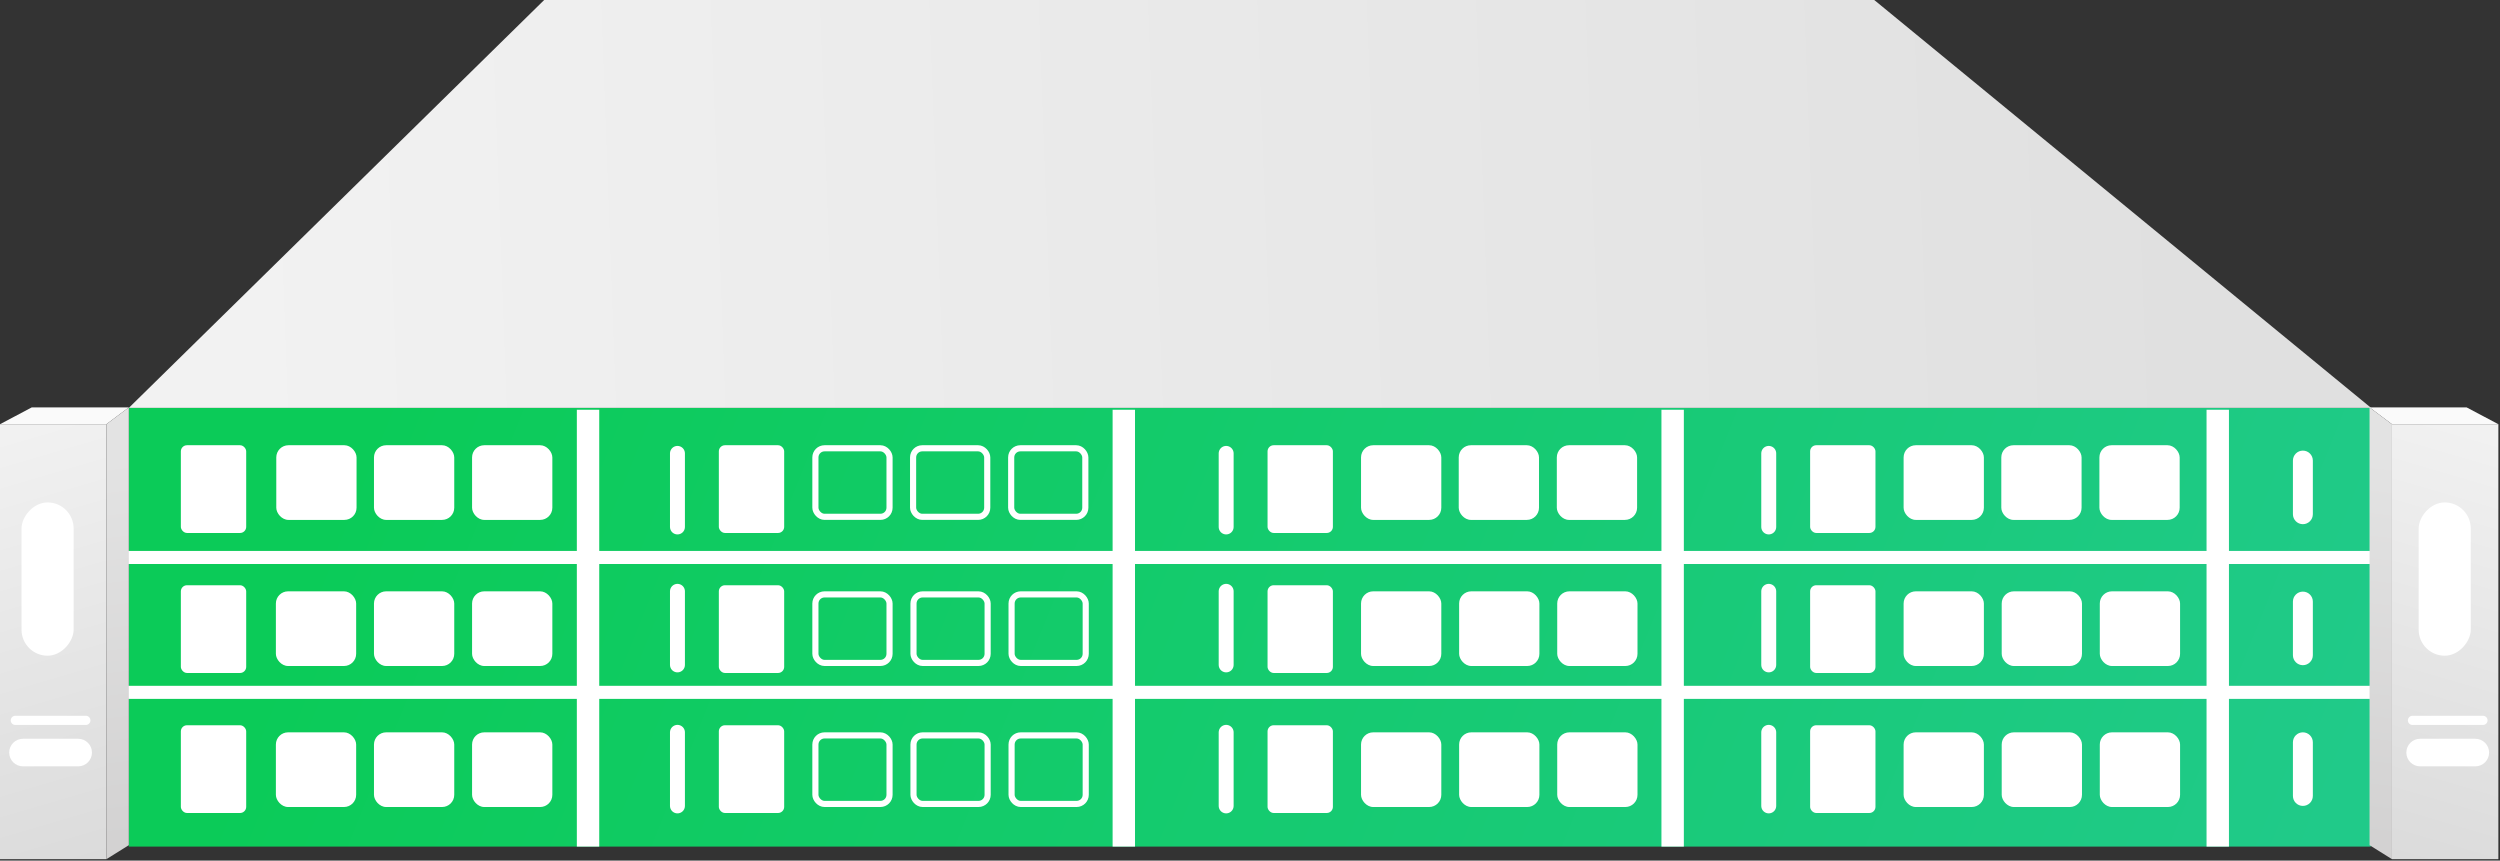 <?xml version="1.0" encoding="UTF-8"?> <svg xmlns="http://www.w3.org/2000/svg" width="886" height="305" viewBox="0 0 886 305" fill="none"><rect x="0" y="0" width="886" height="305" fill="#333333" stroke="none"/><rect x="45.65" y="144.558" width="794.57" height="155.474" fill="url(#paint0_linear_6503_11888)"></rect><path d="M434.551 160.68L434.551 186.753" stroke="white" stroke-width="5.293" stroke-linecap="round"></path><path d="M240.089 160.68L240.089 186.753" stroke="white" stroke-width="5.293" stroke-linecap="round"></path><path d="M626.84 160.68L626.84 186.753" stroke="white" stroke-width="5.293" stroke-linecap="round"></path><path d="M434.551 209.567L434.551 235.64" stroke="white" stroke-width="5.293" stroke-linecap="round"></path><path d="M240.089 209.567L240.089 235.64" stroke="white" stroke-width="5.293" stroke-linecap="round"></path><path d="M626.84 209.567L626.84 235.64" stroke="white" stroke-width="5.293" stroke-linecap="round"></path><path d="M434.551 259.54L434.551 285.613" stroke="white" stroke-width="5.293" stroke-linecap="round"></path><path d="M240.089 259.54L240.089 285.613" stroke="white" stroke-width="5.293" stroke-linecap="round"></path><path d="M626.84 259.54L626.84 285.613" stroke="white" stroke-width="5.293" stroke-linecap="round"></path><path d="M819.672 282.082L819.672 263.071C819.672 261.121 818.092 259.54 816.142 259.54C814.192 259.54 812.611 261.121 812.611 263.071L812.611 282.082C812.611 284.032 814.192 285.613 816.142 285.613C818.092 285.613 819.672 284.032 819.672 282.082Z" fill="white"></path><path d="M819.672 232.213L819.672 213.202C819.672 211.252 818.092 209.671 816.142 209.671C814.192 209.671 812.611 211.252 812.611 213.202L812.611 232.213C812.611 234.163 814.192 235.744 816.142 235.744C818.092 235.744 819.672 234.163 819.672 232.213Z" fill="white"></path><path d="M819.672 182.24L819.672 163.228C819.672 161.278 818.092 159.697 816.142 159.697C814.192 159.697 812.611 161.278 812.611 163.228L812.611 182.24C812.611 184.19 814.192 185.77 816.142 185.77C818.092 185.77 819.672 184.19 819.672 182.24Z" fill="white"></path><path d="M192.854 0L45.65 144.558H840.313L664.237 0H192.854Z" fill="url(#paint1_linear_6503_11888)"></path><rect x="97.915" y="157.789" width="28.448" height="26.464" rx="4.32" fill="white"></rect><rect x="288.977" y="158.875" width="26.276" height="24.291" rx="3.234" stroke="white" stroke-width="2.173"></rect><rect x="482.352" y="157.789" width="28.448" height="26.464" rx="4.32" fill="white"></rect><rect x="674.641" y="157.789" width="28.448" height="26.464" rx="4.32" fill="white"></rect><rect x="132.538" y="157.789" width="28.448" height="26.464" rx="4.32" fill="white"></rect><rect x="323.6" y="158.875" width="26.276" height="24.291" rx="3.234" stroke="white" stroke-width="2.173"></rect><rect x="516.975" y="157.789" width="28.448" height="26.464" rx="4.32" fill="white"></rect><rect x="709.263" y="157.789" width="28.448" height="26.464" rx="4.32" fill="white"></rect><rect x="167.302" y="157.789" width="28.448" height="26.464" rx="4.32" fill="white"></rect><rect x="358.363" y="158.875" width="26.276" height="24.291" rx="3.234" stroke="white" stroke-width="2.173"></rect><rect x="551.738" y="157.789" width="28.448" height="26.464" rx="4.32" fill="white"></rect><rect x="744.027" y="157.789" width="28.448" height="26.464" rx="4.32" fill="white"></rect><rect x="167.302" y="259.54" width="28.448" height="26.464" rx="4.32" fill="white"></rect><rect x="358.505" y="260.626" width="26.276" height="24.291" rx="3.234" stroke="white" stroke-width="2.173"></rect><rect x="551.88" y="259.54" width="28.448" height="26.464" rx="4.32" fill="white"></rect><rect x="744.169" y="259.54" width="28.448" height="26.464" rx="4.32" fill="white"></rect><rect x="517.116" y="259.54" width="28.448" height="26.464" rx="4.32" fill="white"></rect><rect x="709.405" y="259.54" width="28.448" height="26.464" rx="4.32" fill="white"></rect><rect x="482.352" y="259.54" width="28.448" height="26.464" rx="4.32" fill="white"></rect><rect x="674.641" y="259.54" width="28.448" height="26.464" rx="4.32" fill="white"></rect><rect x="132.538" y="259.54" width="28.448" height="26.464" rx="4.32" fill="white"></rect><rect x="323.741" y="260.626" width="26.276" height="24.291" rx="3.234" stroke="white" stroke-width="2.173"></rect><rect x="97.774" y="259.54" width="28.448" height="26.464" rx="4.32" fill="white"></rect><rect x="288.977" y="260.626" width="26.276" height="24.291" rx="3.234" stroke="white" stroke-width="2.173"></rect><rect x="167.302" y="209.567" width="28.448" height="26.464" rx="4.32" fill="white"></rect><rect x="358.505" y="210.653" width="26.276" height="24.291" rx="3.234" stroke="white" stroke-width="2.173"></rect><rect x="551.88" y="209.567" width="28.448" height="26.464" rx="4.32" fill="white"></rect><rect x="744.169" y="209.567" width="28.448" height="26.464" rx="4.32" fill="white"></rect><rect x="132.538" y="209.567" width="28.448" height="26.464" rx="4.32" fill="white"></rect><rect x="323.741" y="210.653" width="26.276" height="24.291" rx="3.234" stroke="white" stroke-width="2.173"></rect><rect x="517.116" y="209.567" width="28.448" height="26.464" rx="4.32" fill="white"></rect><rect x="709.405" y="209.567" width="28.448" height="26.464" rx="4.32" fill="white"></rect><rect x="97.774" y="209.567" width="28.448" height="26.464" rx="4.32" fill="white"></rect><rect x="288.977" y="210.653" width="26.276" height="24.291" rx="3.234" stroke="white" stroke-width="2.173"></rect><rect x="482.352" y="209.567" width="28.448" height="26.464" rx="4.32" fill="white"></rect><rect x="674.641" y="209.567" width="28.448" height="26.464" rx="4.32" fill="white"></rect><rect x="449.22" y="157.789" width="23.156" height="31.095" rx="2.173" fill="white"></rect><rect x="254.758" y="157.789" width="23.156" height="31.095" rx="2.173" fill="white"></rect><rect x="64.096" y="157.789" width="23.156" height="31.095" rx="2.173" fill="white"></rect><rect x="641.509" y="157.789" width="23.156" height="31.095" rx="2.173" fill="white"></rect><rect x="449.22" y="207.408" width="23.156" height="31.095" rx="2.173" fill="white"></rect><rect x="254.758" y="207.408" width="23.156" height="31.095" rx="2.173" fill="white"></rect><rect x="64.096" y="207.408" width="23.156" height="31.095" rx="2.173" fill="white"></rect><rect x="641.509" y="207.408" width="23.156" height="31.095" rx="2.173" fill="white"></rect><rect x="449.22" y="257.028" width="23.156" height="31.095" rx="2.173" fill="white"></rect><rect x="254.758" y="257.028" width="23.156" height="31.095" rx="2.173" fill="white"></rect><rect x="64.096" y="257.028" width="23.156" height="31.095" rx="2.173" fill="white"></rect><rect x="641.509" y="257.028" width="23.156" height="31.095" rx="2.173" fill="white"></rect><path d="M785.969 145.219V300.031" stroke="white" stroke-width="7.939"></path><path d="M208.401 145.219V300.031" stroke="white" stroke-width="7.939"></path><path d="M398.278 145.219V300.031" stroke="white" stroke-width="7.939"></path><path d="M592.785 145.219V300.031" stroke="white" stroke-width="7.939"></path><path d="M44.894 197.567H840.123" stroke="white" stroke-width="4.631"></path><path d="M44.894 245.368H840.123" stroke="white" stroke-width="4.631"></path><path d="M37.711 150.339H0L11.247 144.384H45.65L37.711 150.339Z" fill="#FAFAFA"></path><rect width="37.711" height="154.151" transform="matrix(-1 0 0 1 37.711 150.339)" fill="url(#paint2_linear_6503_11888)"></rect><path d="M45.65 299.527L37.711 304.489V150.338L45.65 144.384V299.527Z" fill="url(#paint3_linear_6503_11888)"></path><path d="M847.709 150.339H885.42L874.173 144.384H839.77L847.709 150.339Z" fill="#FAFAFA"></path><rect x="847.709" y="150.339" width="37.711" height="154.151" fill="url(#paint4_linear_6503_11888)"></rect><path d="M839.77 299.527L847.709 304.489V150.338L839.77 144.384V299.527Z" fill="url(#paint5_linear_6503_11888)"></path><rect width="18.468" height="54.319" rx="9.234" transform="matrix(-1 0 0 1 875.643 178.062)" fill="white"></rect><path d="M854.979 255.298L879.966 255.298" stroke="white" stroke-width="3.259" stroke-linecap="round"></path><path d="M877.25 261.817H857.695C854.995 261.817 852.807 264.006 852.807 266.706C852.807 269.406 854.995 271.595 857.695 271.595H877.25C879.95 271.595 882.139 269.406 882.139 266.706C882.139 264.006 879.95 261.817 877.25 261.817Z" fill="white"></path><rect width="18.468" height="54.319" rx="9.234" transform="matrix(-1 0 0 1 26.095 178.062)" fill="white"></rect><path d="M5.432 255.298L30.419 255.298" stroke="white" stroke-width="3.259" stroke-linecap="round"></path><path d="M27.703 261.817H8.148C5.448 261.817 3.259 264.006 3.259 266.706C3.259 269.406 5.448 271.595 8.148 271.595H27.703C30.403 271.595 32.592 269.406 32.592 266.706C32.592 264.006 30.403 261.817 27.703 261.817Z" fill="white"></path><defs><linearGradient id="paint0_linear_6503_11888" x1="160.241" y1="74.417" x2="808.265" y2="335.147" gradientUnits="userSpaceOnUse"><stop stop-color="#0BCB58"></stop><stop offset="1" stop-color="#20CA89"></stop></linearGradient><linearGradient id="paint1_linear_6503_11888" x1="80.053" y1="72.775" x2="776.76" y2="47.154" gradientUnits="userSpaceOnUse"><stop stop-color="#F2F2F2"></stop><stop offset="1" stop-color="#E0E0E0"></stop></linearGradient><linearGradient id="paint2_linear_6503_11888" x1="39.34" y1="-2.152" x2="-17.695" y2="192.31" gradientUnits="userSpaceOnUse"><stop stop-color="#F2F2F2"></stop><stop offset="1" stop-color="#D5D5D5"></stop></linearGradient><linearGradient id="paint3_linear_6503_11888" x1="27.703" y1="163.939" x2="44.542" y2="305.711" gradientUnits="userSpaceOnUse"><stop stop-color="#E3E3E3"></stop><stop offset="1" stop-color="#D2D1D1"></stop></linearGradient><linearGradient id="paint4_linear_6503_11888" x1="887.049" y1="148.187" x2="830.014" y2="342.648" gradientUnits="userSpaceOnUse"><stop stop-color="#F2F2F2"></stop><stop offset="1" stop-color="#D5D5D5"></stop></linearGradient><linearGradient id="paint5_linear_6503_11888" x1="857.717" y1="163.939" x2="840.878" y2="305.711" gradientUnits="userSpaceOnUse"><stop stop-color="#E3E3E3"></stop><stop offset="1" stop-color="#D2D1D1"></stop></linearGradient></defs></svg> 